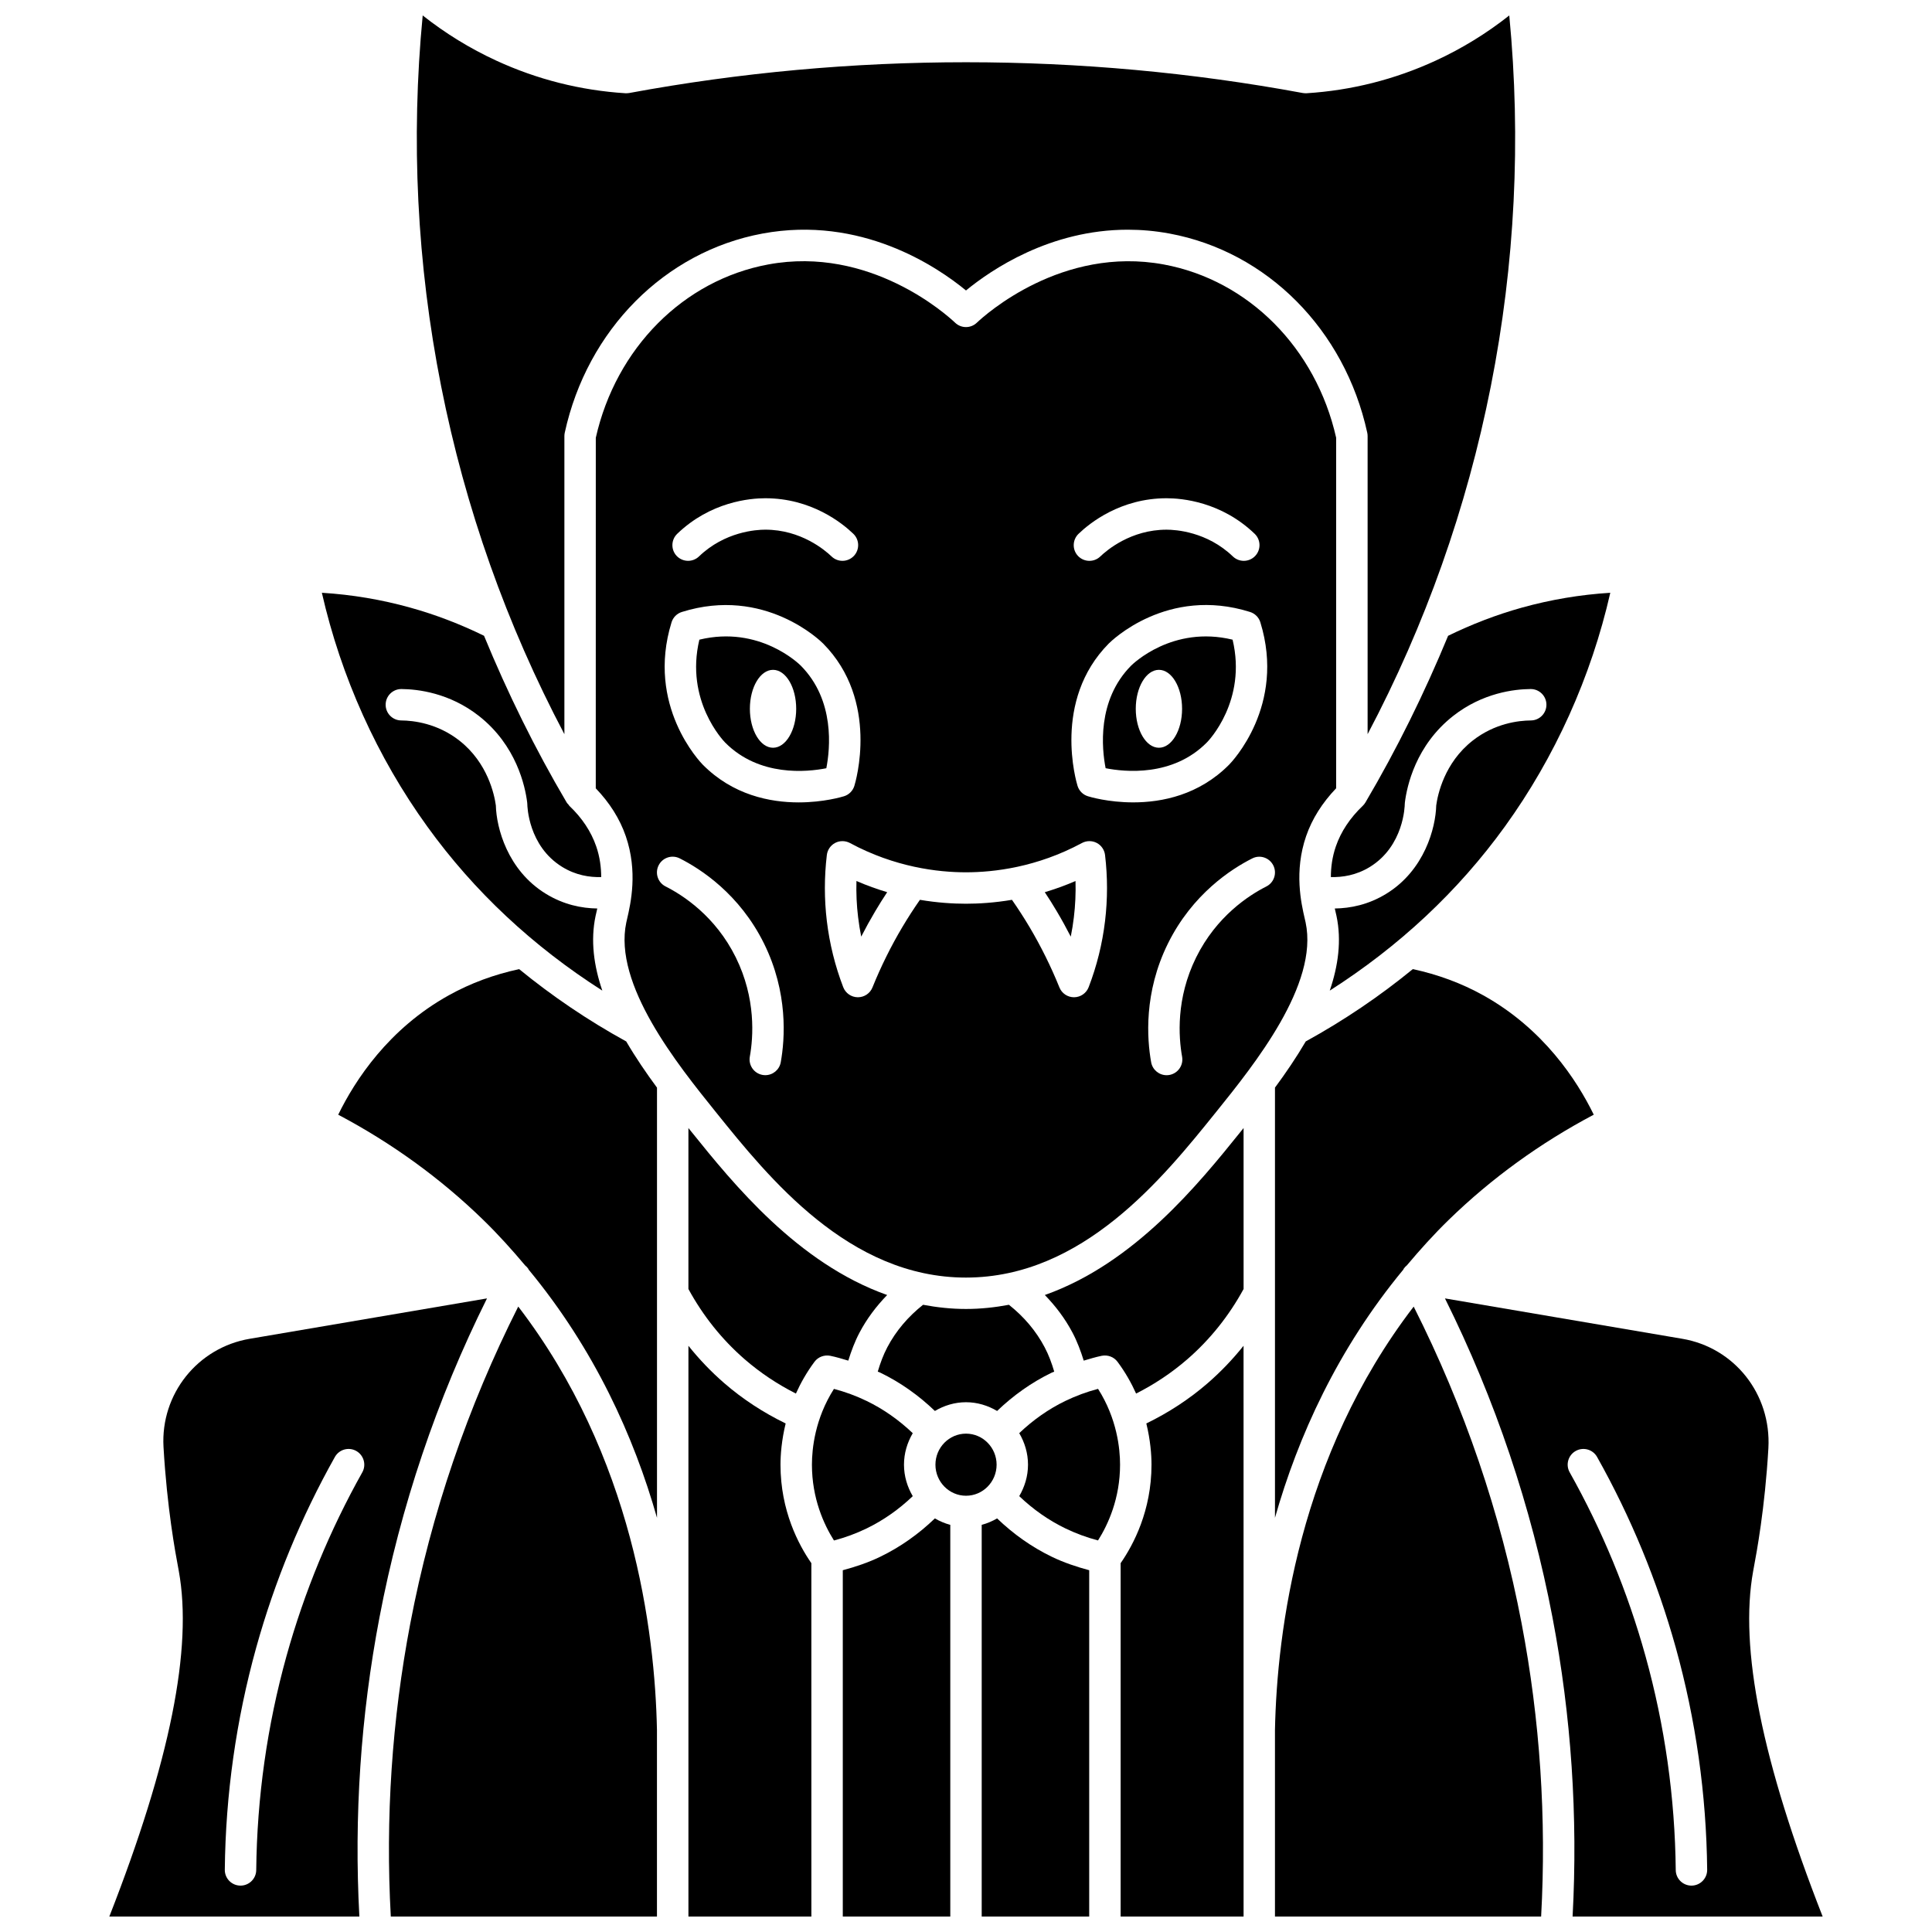 <?xml version="1.0" encoding="UTF-8"?>
<!-- Uploaded to: SVG Repo, www.svgrepo.com, Generator: SVG Repo Mixer Tools -->
<svg width="800px" height="800px" version="1.1" viewBox="144 144 512 512" xmlns="http://www.w3.org/2000/svg">
 <defs>
  <clipPath id="i">
   <path d="m254 148.09h292v190.91h-292z"/>
  </clipPath>
  <clipPath id="h">
   <path d="m172 488h102v163.9h-102z"/>
  </clipPath>
  <clipPath id="g">
   <path d="m526 488h102v163.9h-102z"/>
  </clipPath>
  <clipPath id="f">
   <path d="m247 490h72v161.9h-72z"/>
  </clipPath>
  <clipPath id="e">
   <path d="m404 546h29v105.9h-29z"/>
  </clipPath>
  <clipPath id="d">
   <path d="m440 500h34v151.9h-34z"/>
  </clipPath>
  <clipPath id="c">
   <path d="m481 490h72v161.9h-72z"/>
  </clipPath>
  <clipPath id="b">
   <path d="m367 546h29v105.9h-29z"/>
  </clipPath>
  <clipPath id="a">
   <path d="m326 500h34v151.9h-34z"/>
  </clipPath>
 </defs>
 <path d="m466.29 438.68c10.176-12.637 27.207-33.793 23.711-50.223l-0.23-1.012c-0.934-4.051-2.867-12.473 0.367-21.863 1.594-4.625 4.305-8.859 7.953-12.676l0.004-92.898c-5.363-23.766-23.25-41.77-45.684-45.922-26.988-4.992-47.328 13.34-49.559 15.453-1.602 1.52-4.113 1.52-5.715 0-2.227-2.106-22.59-20.465-49.559-15.453-22.434 4.152-40.32 22.156-45.684 45.922l-0.008 92.902c3.644 3.801 6.356 8.039 7.953 12.68 3.234 9.391 1.301 17.812 0.367 21.863l-0.23 1.012c-3.492 16.426 13.535 37.582 23.711 50.223 14.066 17.477 35.316 43.883 66.297 43.883 30.984-0.004 52.242-26.414 66.305-43.891zm15.145-65.348c1.035 2.051 0.211 4.559-1.84 5.594-4.625 2.336-13.199 7.879-18.598 18.785s-4.652 21.176-3.727 26.328c0.406 2.262-1.098 4.426-3.363 4.836-0.25 0.047-0.496 0.066-0.742 0.066-1.977 0-3.731-1.41-4.094-3.426-1.109-6.156-2-18.445 4.457-31.492 6.481-13.078 16.758-19.723 22.312-22.52 2.051-1.062 4.559-0.227 5.594 1.828zm-51.605-87.867c2.945-2.836 11.113-9.426 23.336-9.426 4.07 0 14.488 0.922 23.34 9.426 1.652 1.594 1.707 4.231 0.113 5.887-0.816 0.848-1.906 1.277-3.004 1.277-1.035 0-2.078-0.387-2.887-1.16-6.852-6.586-15.18-7.098-17.57-7.098-9.457 0-15.836 5.434-17.566 7.098-1.656 1.594-4.293 1.539-5.887-0.113-1.59-1.652-1.531-4.297 0.125-5.891zm-106.36 0c8.852-8.508 19.273-9.426 23.34-9.426 12.23 0 20.395 6.59 23.336 9.426 1.656 1.594 1.707 4.234 0.113 5.887s-4.231 1.707-5.887 0.113c-1.73-1.664-8.109-7.098-17.566-7.098-2.391 0-10.715 0.512-17.57 7.098-0.809 0.777-1.848 1.16-2.887 1.16-1.094 0-2.184-0.43-3.004-1.277-1.582-1.652-1.527-4.289 0.125-5.883zm27.441 140.04c-0.363 2.016-2.121 3.426-4.094 3.426-0.246 0-0.492-0.02-0.742-0.066-2.266-0.406-3.769-2.574-3.363-4.836 0.93-5.152 1.672-15.422-3.727-26.332-5.398-10.906-13.969-16.445-18.598-18.781-2.051-1.031-2.879-3.539-1.84-5.594 1.031-2.051 3.531-2.887 5.594-1.84 5.555 2.797 15.84 9.449 22.312 22.516 6.461 13.062 5.566 25.344 4.457 31.508zm-20.672-78.859c-0.621-0.633-15.094-15.633-8.273-37.723 0.402-1.309 1.426-2.336 2.727-2.742 21.938-6.883 36.824 7.742 37.445 8.363 15.043 15.191 8.559 36.82 8.273 37.734-0.406 1.305-1.43 2.332-2.731 2.734-0.426 0.133-5.363 1.633-12.043 1.633-7.578-0.004-17.406-1.938-25.398-10zm106.61 41.445c-0.715 5.988-2.172 11.883-4.34 17.516-0.609 1.598-2.141 2.66-3.852 2.676h-0.039c-1.695 0-3.223-1.027-3.859-2.602-2.227-5.508-4.887-10.879-7.898-15.961-1.465-2.465-3.035-4.898-4.68-7.258-4.625 0.781-8.777 1.035-12.195 1.035-3.418 0-7.566-0.254-12.195-1.035-1.648 2.359-3.215 4.793-4.68 7.258-3.016 5.078-5.672 10.449-7.898 15.961-0.633 1.574-2.164 2.602-3.859 2.602h-0.039c-1.711-0.016-3.238-1.078-3.852-2.676-2.164-5.637-3.621-11.535-4.34-17.516-0.695-5.805-0.695-11.695 0-17.512 0.168-1.367 0.996-2.566 2.215-3.203 1.223-0.633 2.68-0.617 3.898 0.027 11.914 6.422 23.297 7.766 30.75 7.766s18.832-1.344 30.75-7.766c1.219-0.645 2.676-0.66 3.898-0.027 1.219 0.633 2.047 1.832 2.215 3.203 0.695 5.812 0.695 11.707 0 17.512zm-4.555-33.082c-1.305-0.406-2.328-1.434-2.731-2.734-0.281-0.914-6.769-22.539 8.27-37.73 0.625-0.625 15.5-15.273 37.449-8.367 1.305 0.414 2.328 1.438 2.727 2.742 6.82 22.09-7.652 37.086-8.27 37.715-7.996 8.07-17.82 10.004-25.41 10.004-6.672 0.004-11.609-1.492-12.035-1.629z"/>
 <path d="m516.05 480.15c0.227-0.312 0.492-0.582 0.781-0.816 3.473-4.121 7.117-8.191 11.16-12.117 11.281-10.969 24.176-20.305 38.371-27.816-4.465-9.145-13.344-22.773-29.309-31.648-5.789-3.219-12.062-5.512-18.641-6.93-8.711 7.129-18.16 13.547-28.375 19.164-2.5 4.269-5.301 8.379-8.156 12.242v114c6.109-21.488 16.551-44.652 33.996-65.75 0.062-0.102 0.098-0.223 0.172-0.324z"/>
 <path d="m470.65 313.52c-15.906-3.852-26.438 6.434-26.898 6.887-9.102 9.188-7.75 22.07-6.75 27.176 5.062 1 17.773 2.332 26.816-6.812 0.461-0.445 10.684-11.109 6.832-27.25zm-19.523 28.641c-3.391 0-6.137-4.621-6.137-10.324 0-5.703 2.746-10.324 6.137-10.324s6.137 4.621 6.137 10.324c0.004 5.699-2.746 10.324-6.137 10.324z"/>
 <g clip-path="url(#i)">
  <path d="m293.57 338.56v-79.008c0-0.301 0.035-0.598 0.098-0.891 5.957-27.27 26.527-47.973 52.398-52.766 26.043-4.828 46.113 8.656 53.934 15.082 6.676-5.481 22.266-16.102 42.883-16.102 3.547 0 7.231 0.312 11.051 1.02 25.875 4.789 46.441 25.5 52.398 52.766 0.066 0.293 0.098 0.59 0.098 0.891v79.012c15.305-28.984 26.273-59.934 32.656-92.207 6.406-32.383 8.043-65.398 4.887-98.262-6.016 4.758-12.555 8.773-19.516 11.98-10.801 4.977-22.305 7.887-34.199 8.637-0.336 0.012-0.684-0.004-1.02-0.062-58.723-10.871-119.74-10.871-178.48 0-0.336 0.059-0.68 0.07-1.02 0.062-11.891-0.754-23.398-3.66-34.203-8.637-6.961-3.207-13.496-7.223-19.516-11.98-3.16 32.863-1.52 65.879 4.887 98.258 6.387 32.277 17.352 63.223 32.66 92.207z"/>
 </g>
 <path d="m424.03 385.46c1.312 2.207 2.555 4.461 3.734 6.758 0.34-1.695 0.617-3.406 0.82-5.125 0.387-3.184 0.527-6.398 0.438-9.613-2.777 1.199-5.5 2.168-8.145 2.961 1.102 1.648 2.152 3.328 3.152 5.019z"/>
 <g clip-path="url(#h)">
  <path d="m273.06 488.09-62.855 10.699c-13.828 2.332-23.656 14.645-22.875 28.641 0.938 16.266 3.164 28.156 3.898 32.059l0.152 0.828c3.723 20.461-2.301 50.461-18.406 91.586h66.262c-1.434-26.555 0.359-53.184 5.32-79.223 5.602-29.391 15.184-57.805 28.504-84.59zm-33.051 46.102c-8.605 15.332-15.359 31.695-20.074 48.641-5.129 18.453-7.832 37.547-8.031 56.758-0.023 2.281-1.883 4.117-4.164 4.117h-0.047c-2.297-0.023-4.144-1.906-4.117-4.211 0.207-19.93 3.012-39.75 8.332-58.898 4.898-17.59 11.902-34.574 20.84-50.484 1.129-2.012 3.668-2.719 5.668-1.594 2 1.133 2.719 3.668 1.594 5.672z"/>
 </g>
 <path d="m303.62 406.52c-2.25-6.586-3.164-13.289-1.781-19.801l0.262-1.148c0.059-0.246 0.121-0.539 0.184-0.812-4.113-0.055-8.895-0.984-13.656-3.914-10.156-6.238-13.078-17.504-13.223-23.387-0.379-2.793-2.133-11.289-9.652-17.184-5.856-4.598-12.18-5.32-15.426-5.348-2.297-0.016-4.148-1.895-4.129-4.195 0.016-2.289 1.879-4.129 4.164-4.129h0.035c4.305 0.035 12.699 1 20.504 7.121 9.945 7.797 12.266 18.625 12.805 22.914 0.02 0.152 0.035 0.312 0.035 0.469 0.004 0.449 0.227 11.098 9.262 16.645 3.598 2.211 7.262 2.773 10.32 2.68-0.008-2.523-0.34-5.285-1.324-8.141-1.352-3.918-3.742-7.531-7.117-10.73-0.09-0.086-0.125-0.203-0.207-0.301-0.176-0.195-0.371-0.371-0.508-0.605-8.391-14.23-15.652-28.996-21.895-44.168-6.269-3.07-12.824-5.594-19.535-7.457-7.648-2.137-15.508-3.453-23.441-3.941 5.062 22.254 14.66 43.574 27.93 61.941 12.391 17.191 27.996 31.754 46.395 43.492z"/>
 <path d="m505.85 356.66c-0.195 0.336-0.438 0.629-0.707 0.891-0.004 0.004-0.004 0.008-0.008 0.008-3.375 3.219-5.769 6.832-7.117 10.734-0.988 2.856-1.316 5.613-1.324 8.137 3.055 0.086 6.723-0.469 10.32-2.672 9.035-5.555 9.258-16.199 9.262-16.652 0-0.16 0.012-0.316 0.035-0.469 0.539-4.289 2.859-15.113 12.805-22.914 7.805-6.121 16.195-7.086 20.504-7.121h0.035c2.285 0 4.148 1.84 4.164 4.129 0.016 2.301-1.832 4.18-4.129 4.195-3.246 0.023-9.574 0.754-15.426 5.348-7.523 5.894-9.277 14.391-9.652 17.184-0.145 5.883-3.066 17.148-13.223 23.391-4.762 2.926-9.547 3.856-13.656 3.91 0.062 0.273 0.125 0.566 0.184 0.812l0.262 1.148c1.383 6.508 0.465 13.211-1.781 19.801 18.395-11.742 34-26.301 46.414-43.488 13.273-18.371 22.867-39.688 27.93-61.941-7.934 0.492-15.793 1.812-23.438 3.938-6.715 1.871-13.27 4.394-19.539 7.461-6.266 15.172-13.527 29.941-21.914 44.172z"/>
 <path d="m391.76 517.92c2.43-1.438 5.227-2.316 8.242-2.316 3.019 0 5.809 0.883 8.242 2.316 4.316-4.144 9.152-7.578 14.484-10.16 0.211-0.105 0.441-0.168 0.652-0.266-0.66-2.231-1.453-4.406-2.527-6.434-2.297-4.367-5.512-8.133-9.48-11.281-3.656 0.688-7.438 1.109-11.375 1.109-3.941 0-7.719-0.422-11.375-1.109-3.969 3.148-7.188 6.91-9.48 11.273-1.07 2.031-1.867 4.207-2.527 6.441 0.211 0.102 0.441 0.164 0.648 0.266 5.34 2.582 10.176 6.019 14.496 10.16z"/>
 <path d="m371.41 387.09c0.203 1.719 0.48 3.43 0.82 5.125 1.18-2.297 2.422-4.551 3.734-6.758 1.004-1.691 2.051-3.371 3.148-5.019-2.644-0.785-5.367-1.762-8.145-2.961-0.09 3.215 0.051 6.426 0.441 9.613z"/>
 <path d="m329.34 313.52c-3.852 16.137 6.375 26.801 6.832 27.266 9.043 9.137 21.75 7.809 26.812 6.805 1-5.109 2.348-17.988-6.758-27.18-0.457-0.461-10.98-10.746-26.887-6.891zm19.523 28.641c-3.391 0-6.137-4.621-6.137-10.324 0-5.703 2.746-10.324 6.137-10.324 3.391 0 6.137 4.621 6.137 10.324 0 5.699-2.75 10.324-6.137 10.324z"/>
 <path d="m327.21 443.9c-0.25-0.312-0.516-0.645-0.773-0.961v42.66c3.863 7.09 8.859 13.371 14.926 18.637 4.141 3.59 8.699 6.617 13.562 9.074 1.246-2.769 2.832-5.609 4.918-8.414 0.961-1.301 2.594-1.898 4.172-1.598 1.625 0.328 3.203 0.816 4.789 1.285 0.797-2.562 1.73-5.062 2.969-7.41 1.941-3.684 4.434-6.992 7.336-9.98-23.746-8.414-40.781-29.48-51.898-43.293z"/>
 <g clip-path="url(#g)">
  <path d="m627.02 651.9c-16.105-41.125-22.125-71.125-18.406-91.582l0.152-0.832c0.734-3.906 2.961-15.793 3.875-31.703 0.801-14.355-9.027-26.668-22.848-28.996l-62.863-10.695c13.32 26.785 22.898 55.199 28.504 84.586 4.965 26.039 6.754 52.668 5.32 79.223zm-67.035-117.71c-1.129-2.004-0.414-4.543 1.594-5.668 1.996-1.125 4.543-0.422 5.668 1.594 8.934 15.91 15.941 32.895 20.84 50.484 5.32 19.148 8.125 38.965 8.332 58.898 0.023 2.301-1.824 4.184-4.117 4.211h-0.047c-2.281 0-4.141-1.836-4.164-4.117-0.199-19.211-2.898-38.305-8.031-56.758-4.707-16.945-11.461-33.312-20.074-48.645z"/>
 </g>
 <path d="m408.11 532.16c0-4.539-3.641-8.23-8.105-8.23-4.469 0-8.105 3.691-8.105 8.23 0 4.535 3.641 8.227 8.105 8.227 4.469 0 8.105-3.691 8.105-8.227z"/>
 <g clip-path="url(#f)">
  <path d="m252.73 574.24c-4.867 25.523-6.606 51.629-5.164 77.66h70.535v-49.449c-0.527-26.152-6.344-72.559-36.762-112.2-13.387 26.562-23.039 54.77-28.609 83.988z"/>
 </g>
 <g clip-path="url(#e)">
  <path d="m408.24 546.39c-1.266 0.746-2.629 1.324-4.078 1.711v103.8h28.488v-91.777c-3.41-0.91-6.754-2.039-9.918-3.566-5.336-2.582-10.176-6.019-14.492-10.164z"/>
 </g>
 <g clip-path="url(#d)">
  <path d="m464.09 510.52c-4.949 4.297-10.434 7.856-16.301 10.711 1.078 4.418 1.371 8.277 1.371 10.93 0 12.191-4.797 21.219-8.18 26.094v93.648h32.582l-0.008-151.26c-2.844 3.559-6 6.867-9.465 9.875z"/>
 </g>
 <path d="m420.89 487.19c2.906 2.988 5.394 6.297 7.34 9.984 1.238 2.348 2.172 4.848 2.969 7.406 1.582-0.469 3.164-0.957 4.789-1.285 1.602-0.301 3.211 0.305 4.172 1.598 2.086 2.805 3.672 5.644 4.918 8.414 4.863-2.461 9.418-5.488 13.562-9.078 6.062-5.262 11.062-11.543 14.926-18.633l-0.004-42.656c-0.254 0.316-0.52 0.648-0.773 0.961-11.117 13.812-28.152 34.879-51.898 43.289z"/>
 <g clip-path="url(#c)">
  <path d="m518.64 490.26c-30.41 39.641-36.23 86.047-36.762 112.2v49.449h70.535c1.441-26.031-0.297-52.137-5.164-77.66-5.562-29.223-15.215-57.43-28.609-83.988z"/>
 </g>
 <path d="m426.35 515.25c-4.492 2.172-8.582 5.066-12.242 8.551 1.441 2.461 2.324 5.293 2.324 8.348 0 3.055-0.883 5.887-2.324 8.344 3.656 3.488 7.746 6.383 12.246 8.555 2.762 1.332 5.652 2.398 8.633 3.184 2.656-4.199 5.84-11.113 5.84-20.086 0-4.234-0.801-12.172-5.832-20.086-2.981 0.785-5.875 1.855-8.645 3.191z"/>
 <g clip-path="url(#b)">
  <path d="m377.27 556.56c-3.168 1.527-6.512 2.656-9.922 3.566v91.777h28.488v-103.8c-1.449-0.387-2.809-0.965-4.078-1.711-4.312 4.144-9.152 7.582-14.488 10.164z"/>
 </g>
 <g clip-path="url(#a)">
  <path d="m352.21 521.23c-5.863-2.852-11.352-6.41-16.301-10.703-3.469-3.012-6.625-6.316-9.469-9.879v151.26h32.582l-0.004-93.652c-3.387-4.875-8.18-13.902-8.18-26.094 0.004-2.652 0.293-6.516 1.371-10.934z"/>
 </g>
 <path d="m385.89 540.5c-1.441-2.461-2.324-5.289-2.324-8.344 0-3.055 0.883-5.887 2.324-8.348-3.66-3.484-7.75-6.379-12.246-8.551-2.762-1.332-5.652-2.402-8.641-3.184-5.035 7.914-5.832 15.855-5.832 20.086 0 8.973 3.188 15.883 5.84 20.086 2.977-0.781 5.871-1.848 8.637-3.184 4.496-2.18 8.586-5.074 12.242-8.562z"/>
 <path d="m281.58 400.83c-6.578 1.414-12.852 3.711-18.641 6.93-15.965 8.871-24.844 22.5-29.309 31.648 14.199 7.512 27.094 16.852 38.371 27.816 4.051 3.934 7.707 8.016 11.184 12.148 0.277 0.227 0.539 0.484 0.754 0.781 0.074 0.105 0.113 0.227 0.176 0.332 17.445 21.098 27.887 44.262 33.996 65.75v-114c-2.852-3.863-5.66-7.973-8.156-12.242-10.215-5.617-19.664-12.035-28.375-19.164z"/>
</svg>